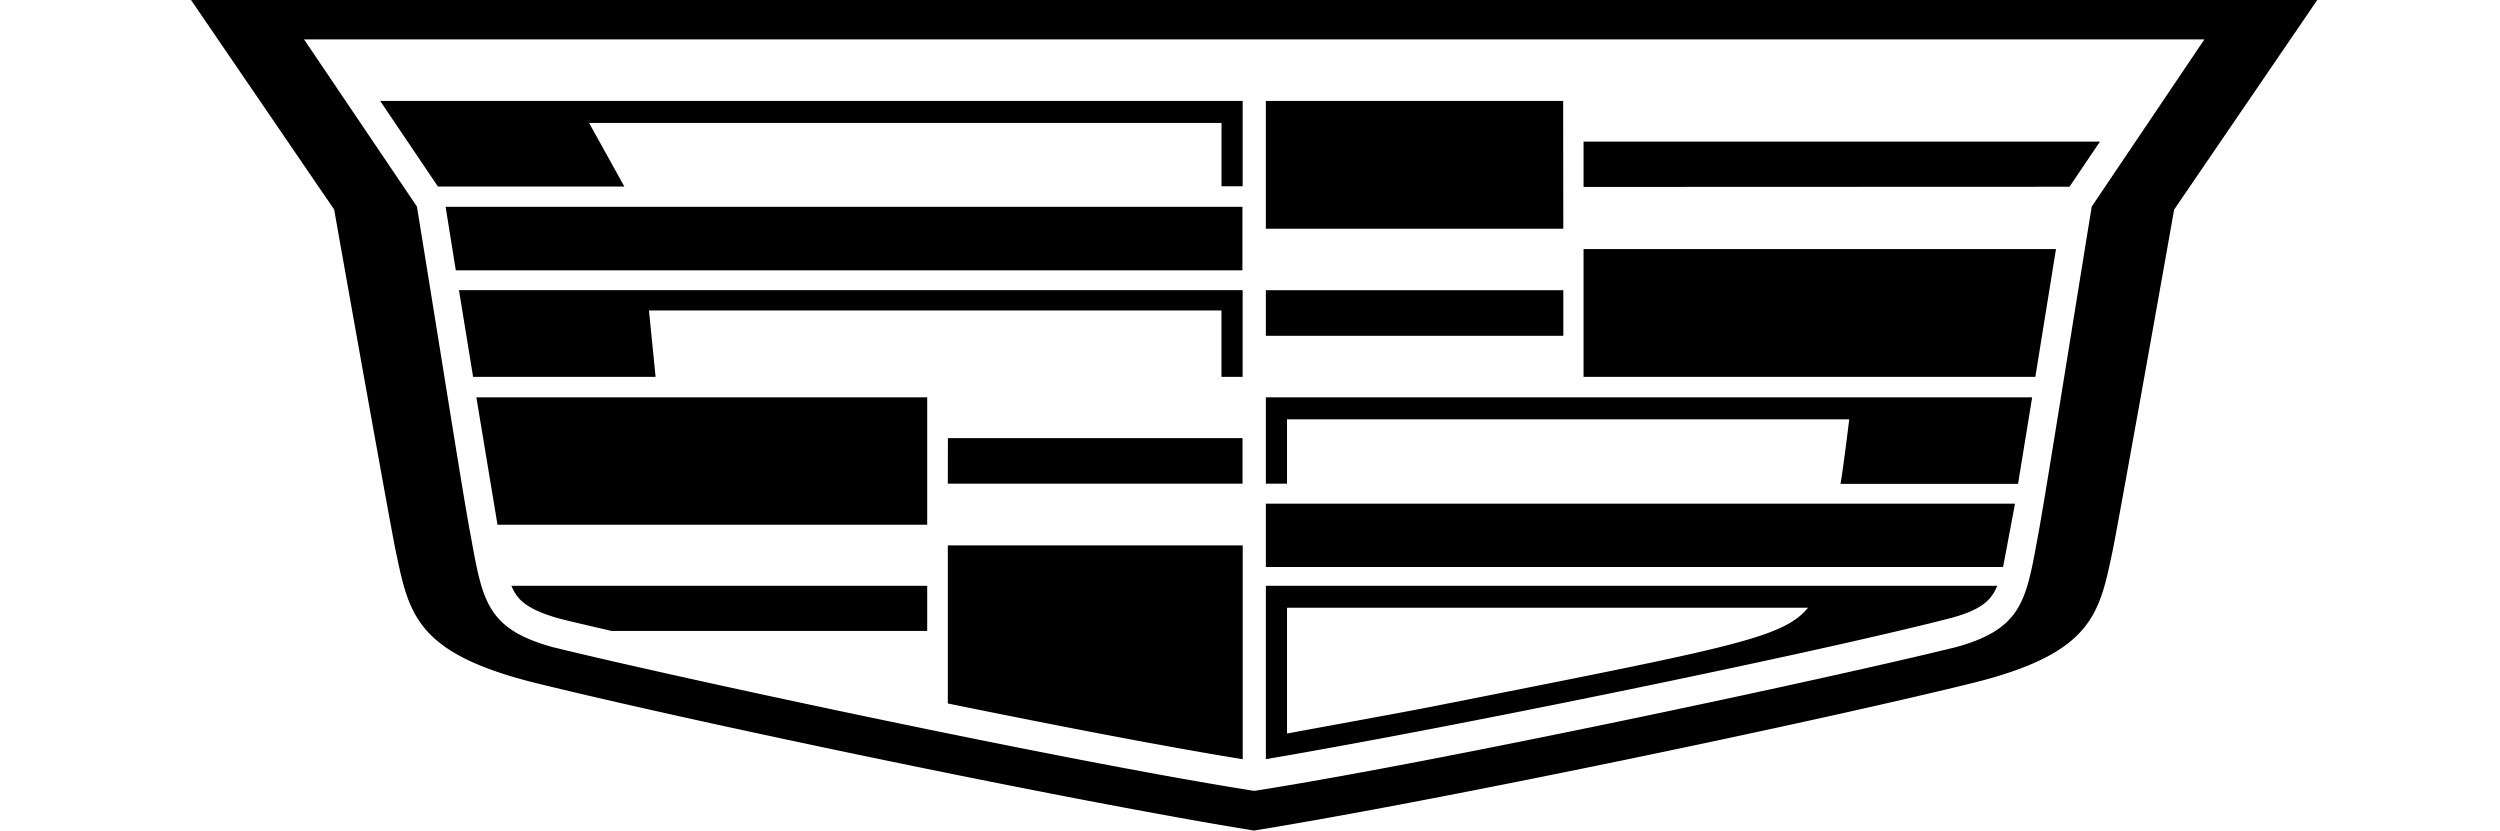 <svg xmlns="http://www.w3.org/2000/svg" width="301" height="100" fill="none"><path fill="#000" fill-rule="evenodd" d="M261.765 25.233 279 0H23l17.235 25.233c1.89 10.717 6.829 38.337 7.39 41.006l.07.34c1.578 7.524 2.545 12.139 16.952 15.693C84.115 87.06 128.624 96.37 150.985 100c22.369-3.634 66.9-12.94 86.368-17.728 14.407-3.554 15.374-8.169 16.951-15.692l.071-.34c.561-2.687 5.5-30.29 7.39-41.007ZM52.725 22.46h22.446l-4.247-7.66h76.146v7.629h2.548V12.152H45.773l6.952 10.307Zm2.153 10.09h94.71v-7.655H53.651l1.227 7.655Zm24.056 12.826H56.96l-1.7-10.443h94.353v10.443h-2.548v-7.994h-68.93l.799 7.994ZM149.6 58.232h-35.484l.013-5.484h35.471v5.484Zm2.808-46.08h35.798l.017 15.385h-35.815V12.152ZM62.067 71.476c.582.916 1.66 1.982 5.241 2.99 1.545.393 3.244.786 5.484 1.303l.844.195h37.999v-5.43h-50.06c.133.329.295.644.484.942h.008Zm49.568-8.298H59.898l-2.544-15.34h54.281v15.34Zm2.482 21.52c13.251 2.705 26.205 5.202 35.506 6.713V65.667h-35.506v19.031Zm130.939-39.323H190.66v-15.39h56.881l-2.485 15.39Zm-54.396-28.33v5.462l58.507-.022 3.67-5.44H190.66Zm74.75-12.301H36.608l13.59 20.124c1.172 7.216 2.19 13.543 3.056 18.929v.004C54.9 54.035 56 60.87 56.57 63.945l.203 1.102.001.006c1.35 7.377 1.954 10.678 9.705 12.845 16.164 3.964 63.009 13.954 84.537 17.323 21.529-3.37 68.378-13.345 84.551-17.323 7.75-2.167 8.354-5.467 9.704-12.844l.135-.733.069-.376c.568-3.137 1.706-10.194 3.414-20.786.846-5.245 1.831-11.358 2.957-18.291L265.41 4.744ZM154.957 58.232h-2.548V47.837h92.262l-1.698 10.417h-21.376c.327-1.824.96-7.017 1.049-7.77h-67.689v7.748Zm-2.548 10.034h88.763l1.435-7.624h-90.198v7.624Zm0-33.33h35.815v5.493h-35.815v-5.492Zm0 35.597h88.049a4.811 4.811 0 0 1-.475.943c-.582.916-1.648 2.044-5.25 2.973-15.943 4.114-59.76 13.126-82.324 16.953V70.533Zm8.704 16.65c-2.434.447-4.681.86-6.156 1.136V73.172h62.725c-2.875 3.51-8.664 4.656-40.786 11.017l-4.42.875c-2.253.446-7.094 1.335-11.363 2.12Z" clip-rule="evenodd"/></svg>